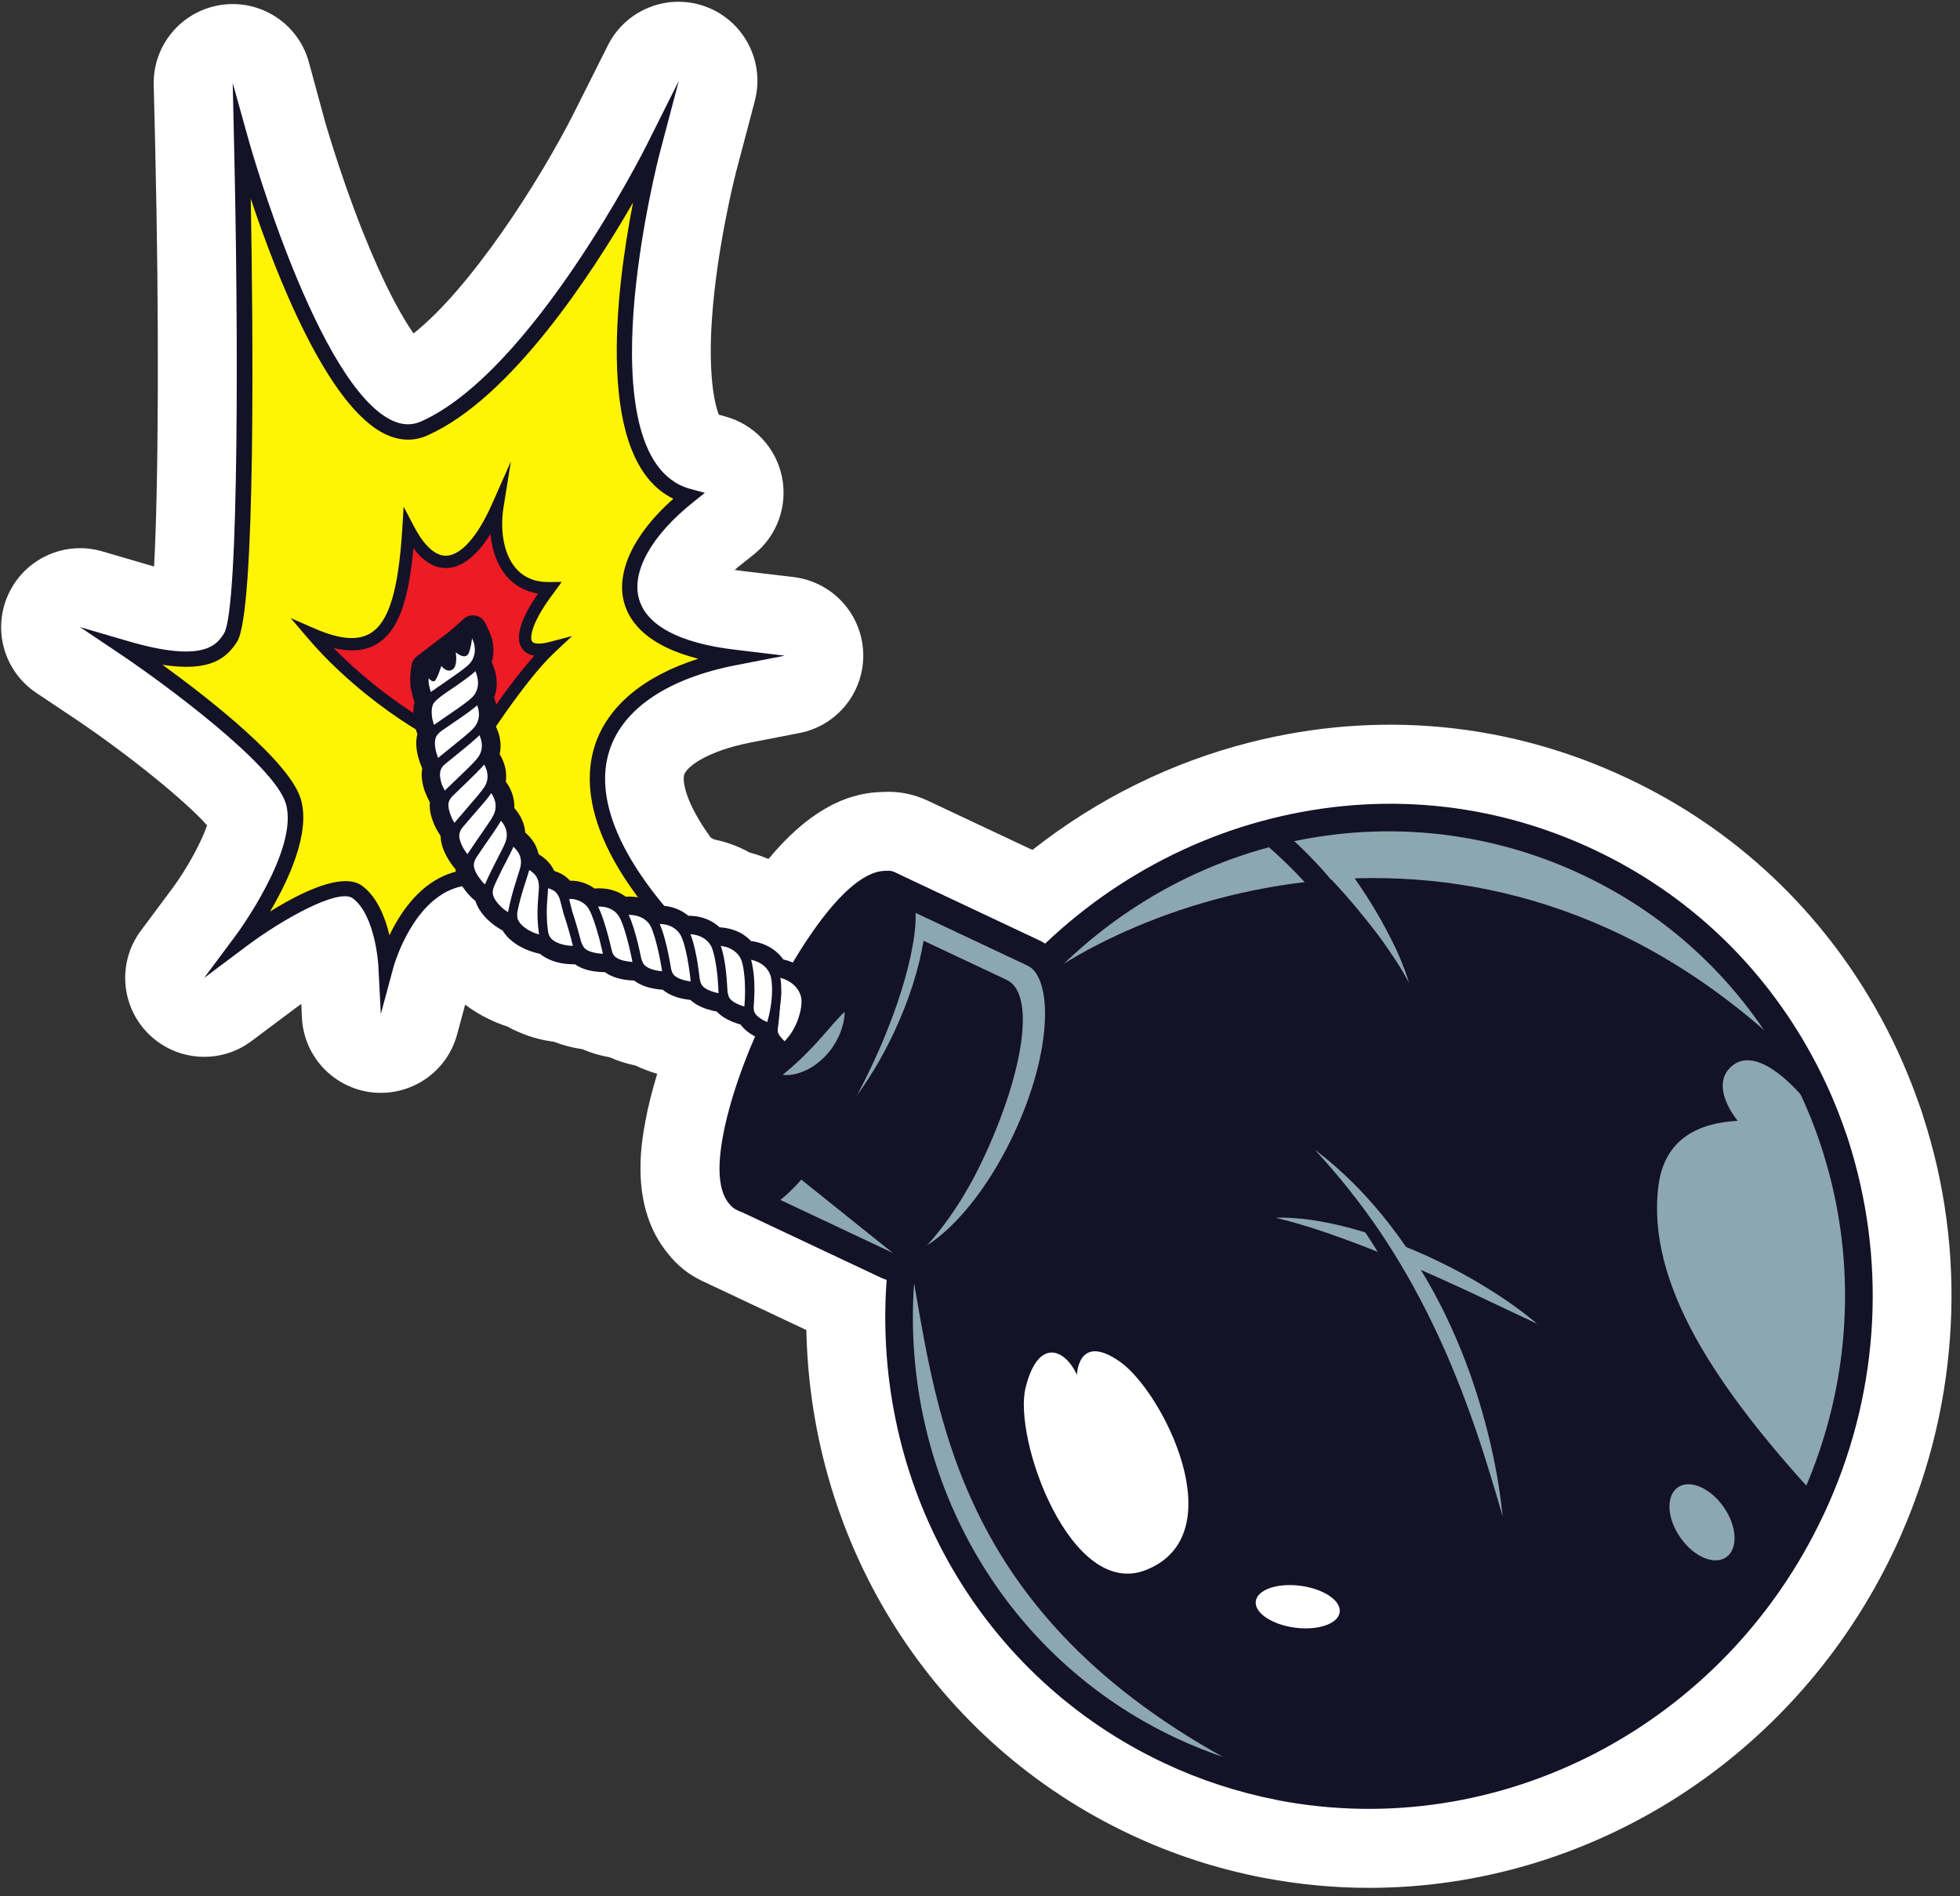 <?xml version="1.0" encoding="UTF-8"?> <svg xmlns="http://www.w3.org/2000/svg" width="216" height="209" viewBox="0 0 216 209" fill="none"><rect x="0" y="0" width="216" height="209" fill="#333333" stroke="none"/> <g clip-path="url(#clip0_333_12960)"> <path d="M67.185 116.544C68.073 116.944 69.024 117.244 70.037 117.457C70.788 117.82 71.588 118.12 72.426 118.37C71.863 120.221 71.413 122.01 71.113 123.661C70.675 126.025 69.374 133.092 73.639 138.22C74.628 139.483 75.891 140.497 77.342 141.185L88.862 146.613C89.362 170.591 102.996 192.055 124.547 202.211C129.163 204.388 134.028 205.976 139.006 206.952L139.194 206.989C139.219 206.989 139.257 207.002 139.282 207.002C143.159 207.74 147.037 208.103 150.877 208.103C175.142 208.103 197.919 193.843 208.789 170.779C209.051 170.228 209.302 169.678 209.539 169.115C212.754 161.773 214.58 154.03 214.98 146.088C215.381 138.208 214.342 130.415 211.903 122.935L211.703 122.31C211.641 122.122 211.578 121.935 211.503 121.747C210.402 118.583 209.051 115.481 207.463 112.529L207.288 112.203C207.275 112.191 207.275 112.166 207.263 112.153C200.921 100.521 191.278 91.403 179.345 85.787C166.261 79.62 151.877 78.257 137.756 81.834C129.075 84.035 120.882 88.088 113.778 93.692L102.22 88.251C100.682 87.525 99.006 87.2 97.33 87.3C92.914 87.362 88.799 89.751 84.684 94.692C84.021 94.404 83.321 94.167 82.608 93.979C81.407 93.304 80.106 92.829 78.73 92.541C78.605 92.478 78.48 92.416 78.343 92.353C75.428 88.338 75.203 86.012 75.403 85.386C75.691 84.511 77.93 82.784 82.745 81.846L88.086 80.808C92.302 79.995 95.291 76.23 95.128 71.94C94.966 67.65 91.714 64.123 87.448 63.61L82.045 62.972C81.657 62.922 81.294 62.872 80.969 62.822C81.207 62.609 81.469 62.384 81.77 62.159L83.071 61.121C85.635 59.082 86.835 55.767 86.172 52.553C85.51 49.338 83.096 46.774 79.931 45.911L79.218 45.711C78.73 44.497 78.03 41.233 78.468 35.004C79.031 27.061 81.082 19.094 81.094 19.044L83.183 11.126C84.321 6.811 82.007 2.333 77.842 0.757C73.665 -0.819 68.974 1.02 66.985 5.01L63.32 12.314C59.33 20.219 51.75 31.889 45.572 36.755C44.333 34.979 42.407 31.639 39.993 25.573C37.466 19.219 35.815 13.377 35.803 13.34L34.026 6.811C32.851 2.583 28.698 -0.106 24.358 0.544C20.018 1.195 16.828 4.972 16.941 9.362L17.103 16.154C17.553 35.054 17.466 53.716 16.978 62.447C16.84 62.409 16.69 62.371 16.54 62.321L11.287 60.783C7.172 59.57 2.781 61.546 0.955 65.436C-0.871 69.326 0.405 73.954 3.97 76.355L8.51 79.395C14.301 83.297 20.555 88.401 22.819 90.977C22.256 92.703 20.643 95.705 19.029 97.882L15.527 102.585C12.938 106.049 13.288 110.89 16.353 113.955C19.417 117.007 24.258 117.357 27.723 114.755L32.413 111.24C32.676 111.04 32.938 110.853 33.201 110.665L33.276 112.203C33.489 116.481 36.791 119.958 41.044 120.421C45.296 120.872 49.261 118.17 50.374 114.03L51.263 110.74C52.076 111.365 52.939 111.891 53.864 112.329C54.615 112.704 55.315 112.966 55.903 113.154C56.303 113.379 56.716 113.579 57.129 113.754C58.68 114.43 59.893 114.668 60.881 114.818C60.919 114.818 60.956 114.83 60.994 114.83C61.006 114.83 61.019 114.83 61.031 114.83C62.02 115.218 63.07 115.493 64.183 115.656C65.121 116.068 66.122 116.356 67.185 116.544Z" fill="white"></path> <path d="M74.515 102.622C59.055 85.949 66.135 75.342 80.969 72.478C65.747 70.677 67.186 61.621 75.854 54.704C62.795 51.139 71.901 16.63 71.901 16.63C71.901 16.63 59.393 41.62 46.747 47.237C36.641 51.715 26.66 15.916 26.66 15.916C26.66 15.916 27.86 66.399 25.409 70.276C24.195 72.215 22.069 73.891 13.851 71.477C13.851 71.477 30.675 82.809 32.326 88.338C33.977 93.854 26.697 103.61 26.697 103.61C26.697 103.61 36.566 96.206 39.418 98.357C42.27 100.508 42.557 106.387 42.557 106.387C42.557 106.387 46.31 92.403 57.129 98.007C67.961 103.623 74.515 102.622 74.515 102.622Z" fill="#FFF403"></path> <path d="M86.485 72.278L81.144 73.316C73.64 74.767 68.674 78.094 67.173 82.697C65.472 87.9 68.224 94.605 75.141 102.059L76.229 103.235L74.64 103.473C74.365 103.51 67.686 104.448 56.729 98.782C54.09 97.419 51.7 97.194 49.612 98.107C45.171 100.058 43.37 106.562 43.358 106.625L41.969 111.778L41.694 106.437C41.694 106.387 41.381 100.921 38.892 99.032C37.304 97.832 30.962 101.446 27.185 104.286L22.494 107.801L25.997 103.098C26.072 102.997 33.001 93.629 31.5 88.576C30.224 84.285 17.979 75.28 13.363 72.178L8.823 69.126L14.076 70.664C22.582 73.166 23.945 70.989 24.683 69.826C26.372 67.15 26.259 35.354 25.796 15.929L25.646 9.15L27.473 15.691C27.547 15.954 35.04 42.496 43.208 46.349C44.333 46.874 45.371 46.911 46.397 46.461C58.617 41.033 71.013 16.492 71.138 16.242L74.803 8.925L72.714 16.842C72.689 16.93 70.45 25.523 69.812 34.416C69.249 42.371 69.875 52.202 76.066 53.891L77.68 54.329L76.379 55.367C71.788 59.032 69.562 63.022 70.425 66.036C71.263 68.976 74.941 70.914 81.069 71.627L86.485 72.278ZM65.009 85.186C65.072 84.048 65.272 83.035 65.559 82.159C66.973 77.831 70.963 74.517 76.954 72.615C71.363 71.202 69.412 68.613 68.799 66.499C67.823 63.084 69.837 58.844 74.203 54.979C65.509 50.751 67.861 32.077 69.762 22.333C65.297 30.076 56.328 43.91 47.098 48C45.622 48.663 44.071 48.613 42.495 47.875C36.078 44.848 30.399 30.201 27.635 21.895C27.885 35.792 28.21 67.437 26.134 70.727C24.971 72.578 23.095 74.104 17.904 73.278C23.02 76.993 31.913 83.935 33.151 88.088C34.252 91.778 31.8 97.019 29.762 100.483C33.126 98.382 37.804 96.055 39.943 97.669C41.594 98.92 42.47 101.196 42.92 103.098C44.008 100.809 45.934 97.857 48.949 96.531C51.525 95.393 54.415 95.643 57.529 97.256C64.834 101.034 70.125 101.747 72.677 101.834C66.397 94.63 64.809 89.114 65.009 85.186Z" fill="#141227"></path> <path d="M34.465 69.926C40.306 76.805 49.262 82.246 52.226 82.522C52.226 82.522 57.167 74.692 60.619 71.452C56.779 72.453 57.104 69.363 60.544 64.86C55.516 64.923 54.19 59.932 54.828 55.917C52.251 61.746 48.398 64.785 45.034 58.331C44.396 68.425 42.395 73.378 34.465 69.926Z" fill="#ED1B24"></path> <path d="M63.045 70.114L61.094 71.94C57.742 75.08 52.851 82.797 52.801 82.872L52.576 83.222L52.163 83.185C48.974 82.897 39.918 77.381 33.939 70.364L32.038 68.138L34.715 69.301C37.441 70.489 39.443 70.652 40.831 69.801C42.857 68.563 43.908 65.111 44.333 58.281L44.483 55.855L45.609 58.006C46.397 59.52 47.66 61.308 49.186 61.258C50.8 61.208 52.626 59.157 54.19 55.63L56.303 50.864L55.478 56.005C55.153 58.069 55.34 60.895 56.854 62.647C57.742 63.672 58.98 64.185 60.519 64.16L61.907 64.147L61.094 65.261C58.53 68.625 58.367 70.302 58.642 70.714C58.83 71.002 59.518 71.027 60.469 70.789L63.045 70.114ZM57.191 70.114C57.267 68.738 58.217 66.987 59.293 65.436C57.917 65.211 56.741 64.573 55.853 63.547C54.84 62.384 54.227 60.733 54.052 58.869C52.563 61.258 50.913 62.559 49.261 62.622C47.923 62.659 46.685 61.934 45.559 60.433C45.009 66.487 43.808 69.588 41.569 70.964C40.293 71.74 38.705 71.903 36.766 71.427C42.207 77.018 49.211 81.183 51.913 81.771C52.814 80.371 56.041 75.442 58.893 72.278C58.28 72.19 57.829 71.915 57.529 71.465C57.254 71.09 57.166 70.627 57.191 70.114Z" fill="#141227"></path> <path d="M49.799 71.315C49.286 71.69 48.761 72.09 48.298 72.453C47.836 72.816 46.86 73.554 46.86 73.554C46.86 73.554 46.635 74.992 46.81 75.68C46.91 76.068 46.972 76.418 47.06 76.681C47.148 76.931 47.223 77.093 47.223 77.093C47.223 77.093 47.773 76.718 48.511 76.205C48.111 76.531 47.773 76.831 47.548 77.068C47.035 77.606 47.035 78.532 47.173 79.307C47.248 79.695 47.335 80.045 47.423 80.308C47.51 80.558 47.585 80.721 47.585 80.721C47.585 80.721 47.785 80.583 48.111 80.358C47.986 80.496 47.873 80.621 47.773 80.733C47.31 81.309 47.373 82.234 47.56 83.01C47.66 83.397 47.785 83.735 47.898 83.985C47.998 84.236 48.086 84.385 48.086 84.385C48.086 84.385 48.273 84.236 48.586 83.985C48.473 84.135 48.361 84.273 48.286 84.385C48.086 84.686 48.011 85.073 48.023 85.474C48.048 85.874 48.148 86.299 48.273 86.674C48.411 87.05 48.561 87.388 48.686 87.625C48.811 87.863 48.899 88.013 48.899 88.013C48.899 88.013 49.074 87.838 49.361 87.563C49.261 87.713 49.161 87.863 49.099 87.988C48.924 88.313 48.886 88.701 48.936 89.101C48.986 89.501 49.136 89.914 49.286 90.277C49.462 90.64 49.649 90.965 49.799 91.19C49.949 91.415 50.062 91.553 50.062 91.553C50.062 91.553 50.224 91.365 50.475 91.052C50.387 91.215 50.3 91.377 50.25 91.515C50.112 91.853 50.112 92.253 50.2 92.653C50.3 93.054 50.475 93.454 50.687 93.804C50.9 94.154 51.125 94.467 51.3 94.68C51.475 94.892 51.6 95.017 51.6 95.017C51.6 95.017 51.738 94.805 51.951 94.467C51.888 94.642 51.826 94.817 51.788 94.955C51.688 95.318 51.738 95.718 51.888 96.118C51.963 96.318 52.063 96.506 52.163 96.693C52.276 96.881 52.401 97.056 52.538 97.219C52.789 97.556 53.076 97.832 53.289 98.019C53.502 98.207 53.639 98.32 53.639 98.32C53.639 98.32 53.739 98.082 53.902 97.719C53.864 97.907 53.827 98.082 53.814 98.244C53.777 98.62 53.902 99.02 54.127 99.408C54.365 99.783 54.665 100.146 55.015 100.433C55.178 100.583 55.353 100.709 55.503 100.821C55.666 100.934 55.816 101.034 55.953 101.109C56.216 101.259 56.379 101.346 56.379 101.346C56.379 101.346 56.428 101.096 56.491 100.696C56.491 100.896 56.504 101.084 56.529 101.234C56.591 101.622 56.829 101.997 57.154 102.335C57.492 102.66 57.917 102.947 58.355 103.148C58.78 103.36 59.218 103.485 59.518 103.573C59.831 103.66 60.031 103.673 60.031 103.673C60.031 103.673 60.018 103.598 59.993 103.473C59.968 103.36 59.943 103.198 59.918 102.997C59.993 103.198 60.068 103.373 60.143 103.51C60.343 103.861 60.706 104.173 61.182 104.373C61.707 104.599 62.007 104.661 62.395 104.711C63.12 104.811 63.758 104.761 63.758 104.761C63.758 104.761 63.708 104.523 63.608 104.148C63.683 104.311 63.758 104.473 63.833 104.586C64.183 105.211 64.996 105.462 65.71 105.574C66.435 105.687 67.06 105.637 67.06 105.637C67.06 105.637 67.01 105.399 66.923 105.011C66.998 105.186 67.073 105.337 67.135 105.462C67.473 106.087 68.274 106.362 68.974 106.487C69.687 106.612 70.312 106.587 70.312 106.587C70.312 106.587 70.275 106.35 70.2 105.962C70.275 106.125 70.338 106.287 70.4 106.412C70.713 107.05 71.501 107.338 72.201 107.488C72.551 107.563 72.889 107.588 73.127 107.613C73.377 107.625 73.527 107.625 73.527 107.625C73.527 107.625 73.502 107.388 73.439 107C73.502 107.175 73.564 107.325 73.627 107.45C73.915 108.088 74.678 108.413 75.366 108.589C76.054 108.764 76.666 108.776 76.666 108.776C76.666 108.776 76.654 108.539 76.604 108.151C76.654 108.326 76.717 108.489 76.767 108.614C77.017 109.264 77.742 109.627 78.405 109.827C78.743 109.927 79.056 110.002 79.281 110.04C79.518 110.077 79.668 110.09 79.668 110.09C79.668 110.09 79.668 109.852 79.656 109.464C79.694 109.639 79.731 109.802 79.769 109.927C79.969 110.59 80.644 110.99 81.257 111.24C81.882 111.49 82.445 111.603 82.445 111.603C82.445 111.603 82.483 111.365 82.508 110.99C82.533 111.165 82.545 111.328 82.57 111.465C82.683 112.128 83.258 112.579 83.796 112.891C84.059 113.041 84.309 113.167 84.509 113.242C84.697 113.329 84.822 113.367 84.822 113.367C84.822 113.367 84.909 113.129 85.034 112.716C85.147 112.316 85.285 111.766 85.397 111.128C85.397 111.115 85.397 111.103 85.397 111.09C85.36 112.053 85.222 112.929 85.172 113.429C85.147 113.754 85.197 114.042 85.347 114.28C85.447 114.53 85.647 114.73 85.797 114.893C85.972 115.068 86.123 115.205 86.248 115.305C86.385 115.405 86.448 115.468 86.448 115.468C86.448 115.468 86.498 115.43 86.585 115.355C86.673 115.28 86.798 115.168 86.923 115.018C87.186 114.73 87.561 114.267 87.849 113.729C87.999 113.454 88.149 113.154 88.274 112.841C88.399 112.529 88.499 112.216 88.587 111.903C88.762 111.265 88.812 110.677 88.787 110.227C88.774 109.927 88.687 109.627 88.537 109.277C88.386 108.926 88.149 108.601 87.824 108.288C87.261 107.751 86.41 107.3 85.272 107.188C85.084 106.75 84.759 106.287 84.221 105.912C83.671 105.524 82.895 105.249 81.907 105.236C81.682 104.874 81.344 104.523 80.869 104.236C80.306 103.911 79.531 103.71 78.555 103.773C78.03 103.023 76.942 102.322 75.178 102.535C74.615 101.822 73.527 101.171 71.776 101.447C71.201 100.746 70.1 100.146 68.374 100.471C67.786 99.795 66.685 99.22 64.972 99.57C64.696 99.27 64.321 98.982 63.833 98.807C63.12 98.557 62.733 98.595 62.007 98.745C61.882 98.445 61.694 98.157 61.419 97.919C61.081 97.644 60.594 97.456 59.806 97.306C59.793 97.219 59.781 97.119 59.756 97.019C59.718 96.894 59.681 96.756 59.618 96.631C59.556 96.493 59.493 96.368 59.405 96.243C59.118 95.843 58.642 95.48 57.867 95.13C57.867 95.03 57.88 94.93 57.867 94.83C57.842 94.542 57.767 94.254 57.629 93.954C57.392 93.479 56.979 92.991 56.266 92.503C56.328 92.128 56.316 91.715 56.178 91.278C56.066 90.952 55.903 90.615 55.615 90.277C55.453 90.064 55.228 89.839 54.978 89.626C55.078 89.251 55.128 88.826 55.028 88.363C54.978 87.775 54.665 87.175 54.052 86.524C54.19 86.162 54.277 85.736 54.215 85.261C54.152 84.686 53.902 84.06 53.352 83.347C53.527 82.997 53.639 82.572 53.614 82.097C53.602 81.746 53.527 81.359 53.352 80.933C53.252 80.671 53.101 80.395 52.901 80.108C53.101 79.77 53.239 79.357 53.264 78.87C53.289 78.294 53.139 77.619 52.701 76.831C52.926 76.505 53.089 76.105 53.164 75.63C53.202 75.28 53.176 74.879 53.076 74.442C52.964 74.016 52.776 73.541 52.476 73.003C52.639 72.728 52.751 72.39 52.801 72.003C52.839 71.652 52.826 71.252 52.714 70.814C52.601 70.376 52.088 69.338 52.088 69.338C52.113 69.338 50.837 70.552 49.799 71.315Z" fill="white"></path> <path d="M90.35 110.702C90.325 111.203 90.238 111.728 90.1 112.266C89.988 112.691 89.875 113.041 89.737 113.379C89.587 113.742 89.425 114.092 89.237 114.43C88.962 114.943 88.599 115.455 88.112 115.993C87.974 116.156 87.811 116.306 87.649 116.456L87.511 116.581C87.248 116.806 86.923 116.944 86.573 116.956C86.185 116.969 85.785 116.819 85.497 116.581C85.485 116.569 85.46 116.544 85.41 116.519C85.397 116.506 85.385 116.494 85.372 116.481C85.197 116.344 85.034 116.193 84.847 116.018L84.797 115.968C84.759 115.931 84.722 115.893 84.684 115.856L84.622 115.781C84.459 115.593 84.209 115.318 84.034 114.943C83.971 114.83 83.909 114.705 83.859 114.58C83.621 114.48 83.346 114.342 83.071 114.18C82.445 113.829 81.957 113.404 81.62 112.941C81.37 112.866 81.044 112.766 80.707 112.629C79.981 112.328 79.406 111.953 78.993 111.503C78.668 111.453 78.305 111.365 77.968 111.253C77.18 111.003 76.554 110.665 76.091 110.227C75.804 110.19 75.416 110.14 75.003 110.039C74.19 109.839 73.527 109.514 73.039 109.101C72.639 109.076 72.264 109.026 71.914 108.951C71.076 108.776 70.4 108.488 69.887 108.088C69.587 108.076 69.174 108.051 68.737 107.976C67.886 107.826 67.198 107.55 66.66 107.163C66.347 107.163 65.935 107.138 65.484 107.075C64.621 106.95 63.921 106.687 63.371 106.3C63.058 106.3 62.633 106.287 62.17 106.225C61.669 106.149 61.232 106.062 60.544 105.774C60.169 105.612 59.818 105.399 59.518 105.149C59.393 105.124 59.243 105.086 59.068 105.036C58.668 104.924 58.167 104.774 57.654 104.511C57.092 104.248 56.541 103.873 56.078 103.435C56.066 103.423 56.053 103.41 56.041 103.398C55.778 103.135 55.566 102.86 55.391 102.572C55.315 102.535 55.228 102.485 55.128 102.422L55.103 102.41C54.965 102.322 54.778 102.209 54.577 102.072C54.352 101.909 54.165 101.759 53.99 101.597C53.552 101.234 53.151 100.771 52.814 100.233C52.801 100.221 52.789 100.196 52.776 100.183C52.614 99.895 52.489 99.608 52.389 99.32C52.339 99.27 52.276 99.22 52.213 99.17C51.963 98.945 51.6 98.595 51.275 98.157C51.113 97.957 50.963 97.732 50.825 97.519C50.812 97.506 50.812 97.494 50.8 97.469C50.65 97.206 50.525 96.931 50.412 96.668C50.3 96.381 50.225 96.081 50.187 95.793C50.15 95.755 50.125 95.718 50.087 95.68C49.824 95.368 49.562 94.992 49.337 94.605C49.036 94.104 48.811 93.566 48.674 93.041C48.599 92.741 48.561 92.441 48.561 92.165C48.524 92.115 48.498 92.065 48.461 92.003C48.236 91.64 48.023 91.277 47.861 90.915C47.861 90.902 47.848 90.89 47.848 90.877C47.611 90.314 47.448 89.789 47.385 89.301C47.385 89.289 47.385 89.276 47.385 89.264C47.348 88.976 47.348 88.701 47.373 88.451C47.348 88.401 47.323 88.363 47.298 88.313C47.098 87.925 46.935 87.537 46.797 87.175C46.597 86.574 46.497 86.037 46.472 85.549C46.472 85.536 46.472 85.524 46.472 85.511C46.46 85.224 46.485 84.961 46.535 84.711C46.51 84.661 46.497 84.611 46.472 84.561C46.36 84.311 46.21 83.885 46.072 83.397C45.834 82.459 45.809 81.621 45.997 80.921C45.984 80.883 45.972 80.858 45.959 80.821C45.822 80.421 45.722 79.995 45.647 79.595C45.509 78.769 45.522 78.031 45.684 77.394C45.659 77.331 45.634 77.268 45.609 77.206C45.609 77.193 45.597 77.181 45.597 77.168C45.522 76.943 45.472 76.718 45.409 76.468C45.384 76.343 45.346 76.218 45.322 76.08C45.084 75.167 45.272 73.754 45.346 73.341C45.409 72.953 45.622 72.59 45.934 72.353C45.947 72.34 46.898 71.627 47.335 71.277C47.798 70.914 48.298 70.539 48.786 70.176L48.886 70.101C48.886 70.101 48.886 70.101 48.899 70.101C49.849 69.401 51.05 68.263 51.063 68.25C51.425 67.9 51.938 67.762 52.439 67.862C52.901 67.963 53.302 68.275 53.502 68.713C53.652 69.026 54.09 69.926 54.227 70.464C54.227 70.477 54.227 70.489 54.24 70.502C54.377 71.102 54.415 71.677 54.352 72.228C54.315 72.49 54.265 72.74 54.19 72.978C54.365 73.366 54.49 73.729 54.59 74.091C54.74 74.729 54.778 75.305 54.715 75.843C54.665 76.218 54.577 76.555 54.44 76.893C54.727 77.594 54.853 78.294 54.815 78.969C54.803 79.332 54.74 79.695 54.627 80.033C54.678 80.145 54.74 80.258 54.778 80.37C55.015 80.921 55.14 81.496 55.165 82.072C55.178 82.434 55.14 82.784 55.065 83.135C55.453 83.785 55.691 84.448 55.753 85.099C55.791 85.449 55.791 85.811 55.741 86.162C56.191 86.775 56.466 87.387 56.591 88.038C56.666 88.376 56.691 88.713 56.679 89.064C56.754 89.151 56.816 89.226 56.879 89.314C57.242 89.751 57.504 90.239 57.692 90.79C57.792 91.115 57.855 91.44 57.88 91.765C58.392 92.216 58.793 92.716 59.055 93.266C59.068 93.279 59.068 93.304 59.08 93.329C59.205 93.604 59.293 93.879 59.355 94.154C59.931 94.504 60.356 94.892 60.694 95.343C60.831 95.53 60.956 95.755 61.069 95.993C61.069 95.993 61.069 95.993 61.069 96.005C61.632 96.181 62.07 96.406 62.445 96.718C62.583 96.831 62.708 96.956 62.82 97.081C63.308 97.069 63.796 97.131 64.396 97.344C64.809 97.494 65.184 97.694 65.51 97.944C66.823 97.832 68.024 98.144 68.949 98.845C70.287 98.757 71.476 99.108 72.401 99.833C74.065 99.77 75.178 100.383 75.854 100.946C77.555 100.946 78.655 101.622 79.306 102.222C80.181 102.272 80.994 102.497 81.695 102.885C82.095 103.123 82.458 103.41 82.77 103.735C83.671 103.848 84.497 104.161 85.172 104.624C85.622 104.936 86.01 105.324 86.323 105.762C87.586 106.049 88.437 106.65 88.962 107.15C89.437 107.613 89.788 108.113 90.013 108.639C90.238 109.139 90.363 109.627 90.388 110.115C90.363 110.315 90.363 110.502 90.35 110.702ZM86.873 112.328C86.886 112.303 86.898 112.266 86.911 112.241C86.998 112.028 87.073 111.791 87.161 111.49C87.323 110.878 87.323 110.44 87.311 110.29C87.311 110.177 87.261 110.039 87.198 109.877C87.123 109.702 86.998 109.527 86.811 109.352C86.548 109.101 86.035 108.764 85.185 108.676C84.634 108.626 84.146 108.263 83.934 107.751C83.859 107.588 83.709 107.338 83.421 107.138C83.158 106.963 82.695 106.737 81.945 106.737C81.42 106.737 80.944 106.462 80.669 106.012C80.544 105.824 80.382 105.662 80.156 105.537C79.794 105.324 79.281 105.236 78.705 105.274C78.18 105.311 77.667 105.061 77.367 104.636C77.167 104.348 76.629 103.886 75.403 104.023C74.878 104.086 74.353 103.861 74.027 103.448C73.815 103.173 73.277 102.735 72.064 102.922C71.538 103.01 71.001 102.797 70.65 102.385C70.275 101.922 69.575 101.772 68.699 101.934C68.174 102.034 67.623 101.847 67.273 101.434C66.885 100.996 66.197 100.846 65.322 101.034C64.784 101.146 64.234 100.959 63.871 100.558C63.733 100.396 63.546 100.283 63.346 100.208C63.008 100.096 62.92 100.096 62.357 100.208C61.657 100.358 60.944 99.983 60.644 99.32C60.569 99.145 60.506 99.082 60.469 99.045C60.431 99.007 60.219 98.895 59.568 98.77C58.918 98.657 58.417 98.132 58.317 97.481C58.305 97.419 58.305 97.381 58.292 97.344C58.292 97.319 58.267 97.281 58.255 97.244C58.242 97.231 58.242 97.206 58.23 97.194C58.217 97.169 58.205 97.144 58.18 97.119C58.08 96.969 57.842 96.756 57.254 96.493C56.691 96.243 56.341 95.668 56.354 95.055C56.354 94.992 56.354 94.942 56.354 94.905C56.354 94.817 56.316 94.717 56.266 94.592C56.116 94.317 55.841 94.042 55.428 93.754C54.928 93.416 54.678 92.828 54.778 92.241C54.803 92.065 54.803 91.89 54.74 91.728C54.678 91.553 54.59 91.39 54.465 91.24C54.452 91.215 54.427 91.202 54.415 91.177C54.327 91.065 54.19 90.927 54.002 90.752C53.552 90.364 53.377 89.751 53.539 89.189C53.589 89.001 53.602 88.838 53.564 88.676C53.564 88.663 53.564 88.651 53.552 88.638C53.489 88.338 53.264 87.975 52.901 87.575C52.501 87.15 52.389 86.537 52.601 85.987C52.676 85.811 52.689 85.636 52.676 85.461C52.676 85.449 52.676 85.436 52.676 85.424C52.639 85.111 52.451 84.723 52.126 84.285C51.776 83.823 51.713 83.21 51.963 82.684C52.051 82.509 52.088 82.334 52.076 82.147C52.063 81.934 52.026 81.734 51.938 81.534C51.938 81.521 51.926 81.509 51.926 81.496C51.863 81.346 51.763 81.158 51.626 80.946C51.313 80.458 51.288 79.845 51.575 79.345C51.676 79.182 51.726 78.995 51.738 78.794C51.751 78.457 51.626 78.044 51.363 77.569C51.088 77.068 51.113 76.443 51.438 75.968C51.55 75.805 51.613 75.617 51.638 75.417C51.663 75.255 51.638 75.042 51.575 74.779C51.501 74.492 51.35 74.141 51.138 73.741C50.875 73.278 50.875 72.716 51.138 72.24C51.163 72.203 51.175 72.165 51.2 72.115C51.025 72.253 50.85 72.39 50.675 72.515L50.575 72.59C50.1 72.941 49.624 73.303 49.199 73.629C48.949 73.829 48.574 74.116 48.261 74.354C48.248 74.454 48.248 74.567 48.236 74.667C48.774 74.579 49.337 74.792 49.687 75.267C50.175 75.93 50.062 76.856 49.424 77.368C48.961 77.744 48.724 77.969 48.624 78.082C48.586 78.156 48.536 78.419 48.599 78.919C48.824 79.007 49.036 79.157 49.212 79.357C49.712 79.958 49.699 80.833 49.161 81.396C49.024 81.534 48.961 81.621 48.924 81.659C48.899 81.734 48.861 82.009 48.961 82.497C49.199 82.572 49.424 82.697 49.599 82.885C50.15 83.435 50.2 84.323 49.699 84.923C49.574 85.073 49.512 85.161 49.487 85.198C49.487 85.198 49.474 85.261 49.474 85.399C49.487 85.536 49.512 85.749 49.599 86.049C49.837 86.099 50.075 86.212 50.262 86.374C50.863 86.875 50.988 87.75 50.55 88.388C50.475 88.488 50.412 88.588 50.362 88.676C50.362 88.701 50.35 88.763 50.362 88.888C50.387 89.026 50.437 89.226 50.55 89.526C50.788 89.551 51.025 89.639 51.238 89.776C51.888 90.214 52.101 91.077 51.726 91.765C51.651 91.915 51.588 92.028 51.563 92.103C51.563 92.103 51.563 92.178 51.588 92.303C51.638 92.491 51.738 92.728 51.851 92.941C52.088 92.941 52.326 92.991 52.551 93.104C53.252 93.454 53.564 94.279 53.277 95.005C53.202 95.192 53.176 95.293 53.151 95.355C53.151 95.355 53.164 95.43 53.202 95.543C53.252 95.668 53.302 95.78 53.377 95.905C53.439 96.005 53.514 96.106 53.589 96.218C53.815 96.181 54.052 96.206 54.277 96.281C55.028 96.518 55.465 97.281 55.303 98.044C55.265 98.207 55.253 98.32 55.24 98.382C55.24 98.407 55.265 98.482 55.34 98.607C55.516 98.87 55.703 99.095 55.891 99.245C56.091 99.17 56.291 99.145 56.516 99.157C57.292 99.22 57.905 99.845 57.93 100.633C57.93 100.771 57.942 100.896 57.955 100.984C57.967 101.009 58.017 101.096 58.142 101.221C58.38 101.434 58.643 101.622 58.905 101.734C58.918 101.734 58.93 101.747 58.943 101.747C59.093 101.634 59.268 101.547 59.468 101.497C60.219 101.309 60.994 101.709 61.269 102.435C61.344 102.635 61.382 102.697 61.382 102.697C61.394 102.71 61.394 102.722 61.407 102.735C61.419 102.76 61.507 102.847 61.694 102.922C61.995 103.048 62.157 103.098 62.357 103.135C62.532 102.922 62.758 102.76 63.033 102.66C63.771 102.397 64.584 102.735 64.922 103.448C64.984 103.573 65.034 103.673 65.084 103.773C65.122 103.798 65.272 103.911 65.697 103.998C65.872 103.785 66.11 103.623 66.385 103.523C67.123 103.273 67.936 103.635 68.261 104.348C68.311 104.473 68.374 104.586 68.411 104.686C68.449 104.711 68.599 104.824 69.012 104.911C69.199 104.711 69.437 104.548 69.712 104.461C70.463 104.236 71.263 104.611 71.563 105.336C71.613 105.462 71.663 105.574 71.713 105.662C71.751 105.687 71.901 105.799 72.289 105.899C72.476 105.699 72.727 105.549 73.014 105.474C73.777 105.274 74.553 105.687 74.828 106.425C74.878 106.55 74.915 106.662 74.966 106.762C75.003 106.787 75.128 106.9 75.503 107.013C75.704 106.812 75.966 106.675 76.254 106.612C77.017 106.45 77.78 106.9 78.017 107.65C78.055 107.776 78.093 107.901 78.13 108.001C78.155 108.026 78.28 108.138 78.63 108.263C78.843 108.076 79.118 107.951 79.418 107.913C80.194 107.813 80.919 108.313 81.107 109.076C81.132 109.201 81.169 109.327 81.195 109.427C81.219 109.452 81.32 109.564 81.607 109.702C81.858 109.527 82.145 109.427 82.47 109.427C83.158 109.414 83.759 109.877 83.946 110.527C84.184 109.889 84.822 109.477 85.522 109.539C86.323 109.614 86.923 110.315 86.898 111.115C86.936 111.565 86.911 111.966 86.873 112.328Z" fill="#141227"></path> <path d="M93.84 111.528C93.139 112.091 92.539 112.629 91.964 113.167C91.388 113.704 90.85 114.267 90.313 114.83C90.05 115.118 89.787 115.405 89.525 115.706C89.249 115.993 89.012 116.306 88.737 116.606C88.462 116.906 88.211 117.232 87.911 117.532C87.636 117.845 87.348 118.17 86.998 118.47C87.011 118.02 87.073 117.582 87.173 117.144C87.298 116.719 87.411 116.294 87.598 115.893C87.786 115.493 87.986 115.093 88.236 114.73C88.361 114.542 88.474 114.355 88.624 114.18L89.062 113.667C89.675 113.016 90.4 112.454 91.213 112.053C92.014 111.691 92.914 111.415 93.84 111.528Z" fill="#141227"></path> <path d="M175.03 95.055C185.299 99.895 193.23 107.713 198.32 117.056L198.495 117.369C199.984 120.146 201.222 123.048 202.198 126.05C206.188 138.308 205.825 152.154 200.196 165C199.984 165.475 199.771 165.938 199.559 166.413C188.764 189.328 164.386 201.361 141.209 196.958C137.043 196.17 132.928 194.844 128.926 192.968C109.176 183.662 98.056 163.286 99.169 142.26C99.532 135.318 101.233 128.314 104.397 121.597C106.249 117.669 108.5 114.055 111.077 110.79C126.211 91.603 152.566 84.473 175.03 95.055Z" fill="#141227"></path> <path d="M202.185 126.05C206.188 138.32 205.812 152.154 200.184 165C189.202 153.042 181.372 141.447 182.773 130.665C183.448 125.474 187.275 123.773 191.503 123.548C191.503 123.548 188.276 119.758 190.84 117.532C194.18 114.617 200.271 122.135 202.185 126.05Z" fill="#8CA7AF"></path> <path d="M140.558 134.23C143.197 134.155 145.849 134.618 148.4 135.268C150.964 135.931 153.453 136.819 155.892 137.845C158.319 138.883 160.683 140.071 162.947 141.41C165.211 142.76 167.4 144.236 169.414 145.938L162.322 142.585C159.97 141.485 157.606 140.421 155.23 139.396C152.841 138.383 150.439 137.42 148.012 136.532C145.573 135.643 143.109 134.843 140.558 134.23Z" fill="#8CA7AF"></path> <path d="M100.732 141.41C103.622 157.945 106.611 180.785 141.196 196.945C137.031 196.157 132.916 194.831 128.913 192.955C109.163 183.649 98.043 163.274 99.156 142.248L100.732 141.41Z" fill="#8CA7AF"></path> <path d="M175.03 95.055C185.299 99.895 193.229 107.713 198.32 117.056L198.495 117.369C164.423 83.36 123.71 99.145 111.064 110.802L111.076 110.79C126.211 91.603 152.566 84.473 175.03 95.055Z" fill="#8CA7AF"></path> <path d="M143.747 90.59C145.211 91.728 146.424 93.066 147.537 94.454C148.638 95.855 149.664 97.319 150.627 98.82C151.59 100.308 152.466 101.859 153.266 103.435C153.466 103.835 153.654 104.236 153.854 104.623C154.042 105.024 154.204 105.437 154.379 105.837C154.554 106.25 154.705 106.662 154.867 107.075C155.017 107.488 155.142 107.913 155.28 108.326L154.629 107.175C154.404 106.8 154.179 106.425 153.942 106.062C153.466 105.336 152.978 104.611 152.478 103.898C151.465 102.485 150.377 101.134 149.264 99.808C148.15 98.482 146.987 97.206 145.786 95.98C144.598 94.742 143.397 93.541 142.209 92.391L143.747 90.59Z" fill="#8CA7AF"></path> <path d="M206.313 145.637C205.975 152.442 204.399 159.209 201.585 165.613C201.372 166.1 201.147 166.576 200.922 167.064C190.027 190.191 165.349 203.099 140.908 198.459L140.695 198.409C136.418 197.571 132.228 196.207 128.262 194.331C108.475 185.013 96.442 164.524 97.643 142.16C98.031 134.818 99.844 127.676 103.009 120.934C104.872 116.969 107.186 113.229 109.876 109.839C117.481 100.208 128.15 93.266 139.932 90.277C152.078 87.2 164.448 88.376 175.68 93.666C185.925 98.495 194.205 106.325 199.658 116.318L199.833 116.644C201.259 119.295 202.473 122.085 203.436 124.937H203.448L203.661 125.587C205.762 132.104 206.65 138.895 206.313 145.637ZM141.696 195.494C164.698 199.772 187.901 187.564 198.17 165.763C198.383 165.3 198.595 164.85 198.795 164.387C203.999 152.517 204.749 139.308 200.934 127.113L200.747 126.513C199.808 123.611 198.595 120.771 197.144 118.082L196.969 117.769C191.841 108.351 184.023 100.971 174.38 96.431L175.03 95.055L174.38 96.431C152.903 86.312 127.362 92.603 112.265 111.728C109.726 114.943 107.537 118.482 105.76 122.235C102.759 128.614 101.045 135.368 100.682 142.323C100.682 142.373 100.682 142.435 100.67 142.485C99.619 163.549 110.939 182.799 129.563 191.567C133.366 193.355 137.381 194.669 141.483 195.444L141.696 195.494Z" fill="#141227"></path> <path d="M147.95 98.595L146.024 99.983C143.247 96.143 139.132 92.791 139.094 92.753L140.583 90.915C140.758 91.065 144.973 94.492 147.95 98.595Z" fill="#141227"></path> <path d="M118.681 151.554C117.43 148.777 114.441 147.301 113.027 152.955C111.614 158.596 117.993 176.345 126.286 173.067C136.105 169.19 128.15 153.467 123.472 150.14C118.794 146.813 118.681 151.554 118.681 151.554Z" fill="white"></path> <path d="M143.322 174.806C145.874 175.144 147.812 176.445 147.637 177.72C147.475 178.996 145.261 179.759 142.709 179.422C140.157 179.084 138.219 177.783 138.394 176.507C138.569 175.231 140.77 174.468 143.322 174.806Z" fill="white"></path> <path d="M163.71 166.826C162.635 163.111 161.534 159.446 160.246 155.844C158.957 152.242 157.519 148.714 155.843 145.3C154.179 141.872 152.29 138.57 150.164 135.406C148.025 132.254 145.636 129.264 143.022 126.425C146.111 128.739 148.851 131.553 151.24 134.63C153.629 137.707 155.668 141.059 157.369 144.549C159.07 148.051 160.446 151.704 161.496 155.444C162.56 159.171 163.323 162.973 163.71 166.826Z" fill="#141227"></path> <path d="M165.599 167.151C164.523 163.436 163.423 159.771 162.134 156.169C160.846 152.567 159.407 149.039 157.731 145.625C156.068 142.198 154.179 138.895 152.053 135.731C149.914 132.579 147.525 129.589 144.911 126.75C148 129.064 150.739 131.878 153.128 134.955C155.517 138.032 157.556 141.385 159.257 144.874C160.958 148.377 162.334 152.029 163.385 155.769C164.448 159.496 165.211 163.311 165.599 167.151Z" fill="#8CA7AF"></path> <path d="M185.174 169.478C186.65 171.604 188.914 172.579 190.24 171.654C191.566 170.728 191.441 168.264 189.965 166.138C188.489 164.011 186.225 163.036 184.899 163.961C183.573 164.887 183.698 167.364 185.174 169.478Z" fill="#8CA7AF"></path> <path d="M97.905 97.519L113.903 105.061C117.918 106.95 117.555 116.193 113.077 125.7C109.437 133.442 104.184 138.971 100.194 139.734C99.281 139.909 98.443 139.834 97.692 139.483L81.694 131.941L97.905 97.519Z" fill="#141227"></path> <path d="M86.86 128.877L100.206 139.571C100.206 139.571 100.206 139.621 100.206 139.721C99.293 139.896 98.455 139.821 97.705 139.471L81.707 131.929L82.933 129.339L86.86 128.877Z" fill="#8CA7AF"></path> <path d="M97.905 97.519L113.903 105.061C117.918 106.95 117.555 116.194 113.077 125.7C109.2 133.93 103.509 139.659 99.456 139.809C102.558 137.407 105.822 133.129 108.324 127.801C112.802 118.295 114.19 109.552 110.938 108.013L101.782 103.698C101.27 106.8 100.169 110.302 98.505 113.842C95.754 119.683 92.101 124.261 88.749 126.488C90.613 123.911 92.564 120.596 94.328 116.856C96.942 111.303 98.58 106.037 98.993 102.385C99.268 99.783 98.943 98.007 97.905 97.519Z" fill="#8CA7AF"></path> <path d="M118.193 112.804C117.993 116.856 116.667 121.647 114.466 126.337C110.688 134.368 105.072 140.346 100.494 141.21C99.256 141.447 98.093 141.322 97.067 140.834L81.069 133.292C80.707 133.117 80.419 132.804 80.281 132.429C80.144 132.054 80.169 131.628 80.331 131.266L96.542 96.856C96.904 96.093 97.805 95.768 98.568 96.131L114.566 103.673C117.092 104.861 118.393 108.026 118.206 112.579C118.206 112.654 118.193 112.729 118.193 112.804ZM83.733 131.203L98.355 138.095C98.793 138.295 99.318 138.345 99.906 138.233C102.958 137.657 107.986 132.942 111.701 125.049C113.778 120.634 115.004 116.168 115.154 112.466C115.279 109.314 114.566 107.063 113.252 106.45L98.63 99.558L83.733 131.203Z" fill="#141227"></path> <path d="M94.634 116.998C99.109 107.499 100.709 98.844 98.209 97.666C95.709 96.489 90.056 103.235 85.582 112.735C81.108 122.234 79.507 130.89 82.007 132.067C84.507 133.244 90.16 126.498 94.634 116.998Z" fill="#141227"></path> <path d="M100.894 101.609C100.857 102.472 100.732 103.435 100.532 104.486C99.831 108.263 98.23 112.941 96.004 117.644C92.752 124.549 86.01 135.644 81.344 133.442C79.393 132.529 78.83 129.765 79.668 125.237C80.369 121.459 81.97 116.781 84.196 112.078C87.448 105.174 94.19 94.079 98.856 96.281C100.357 96.981 101.032 98.77 100.894 101.609ZM82.658 130.678C83.033 130.665 84.434 130.015 86.748 127.138C88.949 124.411 91.251 120.584 93.24 116.356C95.228 112.128 96.717 107.913 97.417 104.474C98.155 100.846 97.767 99.358 97.542 99.058C97.167 99.07 95.766 99.721 93.452 102.597C91.251 105.324 88.949 109.152 86.96 113.379C84.972 117.607 83.483 121.822 82.783 125.262C82.032 128.889 82.433 130.378 82.658 130.678Z" fill="#141227"></path> <path d="M86.248 118.482C86.948 117.92 87.549 117.382 88.124 116.844C88.7 116.306 89.237 115.743 89.775 115.18C90.038 114.893 90.301 114.605 90.563 114.305C90.838 114.017 91.076 113.704 91.351 113.404C91.626 113.104 91.877 112.779 92.177 112.479C92.452 112.166 92.74 111.841 93.09 111.541C93.077 111.991 93.015 112.429 92.915 112.866C92.79 113.292 92.677 113.717 92.49 114.117C92.302 114.517 92.102 114.918 91.852 115.28C91.727 115.468 91.614 115.656 91.464 115.831L91.026 116.344C90.413 116.994 89.688 117.557 88.875 117.957C88.062 118.332 87.161 118.595 86.248 118.482Z" fill="#8CA7AF"></path> <path d="M86.498 115.443C86.498 115.443 86.435 115.38 86.297 115.28C86.172 115.18 86.022 115.043 85.847 114.868C85.697 114.692 85.497 114.492 85.397 114.255C85.247 114.017 85.197 113.729 85.222 113.404C85.297 112.766 85.497 111.49 85.459 110.202C85.434 108.914 85.209 107.638 84.834 107.125C86.235 107.138 87.248 107.638 87.898 108.263C88.224 108.576 88.461 108.914 88.611 109.251C88.761 109.589 88.837 109.902 88.862 110.202C88.887 110.652 88.824 111.24 88.661 111.878C88.574 112.191 88.486 112.504 88.349 112.816C88.224 113.129 88.074 113.429 87.924 113.704C87.636 114.255 87.26 114.705 86.998 114.993C86.873 115.143 86.748 115.255 86.66 115.33C86.548 115.405 86.498 115.443 86.498 115.443Z" fill="white"></path> <path d="M89.337 110.652C89.312 111.078 89.237 111.553 89.112 112.016C89.012 112.404 88.899 112.716 88.787 113.016C88.649 113.342 88.499 113.654 88.337 113.955C88.099 114.405 87.774 114.855 87.348 115.343C87.236 115.468 87.098 115.606 86.961 115.731L86.823 115.856C86.735 115.931 86.61 115.981 86.498 115.981C86.373 115.981 86.235 115.918 86.135 115.843C86.11 115.818 86.06 115.781 85.985 115.731C85.835 115.618 85.685 115.481 85.522 115.33L85.472 115.28C85.46 115.268 85.447 115.255 85.435 115.243L85.36 115.155C85.21 114.993 85.034 114.793 84.922 114.53C84.734 114.205 84.659 113.829 84.697 113.404C84.709 113.279 84.734 113.142 84.747 112.979C84.834 112.303 84.959 111.265 84.934 110.252C84.909 108.789 84.647 107.788 84.409 107.45C84.296 107.3 84.284 107.088 84.371 106.913C84.459 106.737 84.634 106.637 84.822 106.637C86.173 106.65 87.386 107.1 88.236 107.913C88.612 108.276 88.887 108.664 89.062 109.076C89.237 109.464 89.337 109.839 89.35 110.202C89.35 110.327 89.35 110.49 89.337 110.652ZM86.473 114.78C86.51 114.743 86.548 114.705 86.585 114.655C86.961 114.23 87.248 113.842 87.448 113.454C87.599 113.179 87.736 112.904 87.849 112.616C87.949 112.366 88.049 112.078 88.136 111.741C88.286 111.203 88.349 110.665 88.324 110.215C88.311 109.977 88.249 109.727 88.124 109.452C87.999 109.164 87.799 108.889 87.523 108.614C87.036 108.151 86.373 107.838 85.622 107.701C85.847 108.451 85.935 109.389 85.947 110.19C85.985 111.278 85.847 112.354 85.76 113.066C85.735 113.217 85.722 113.342 85.71 113.454C85.697 113.654 85.722 113.842 85.81 113.98C85.822 114.005 85.835 114.03 85.847 114.042C85.897 114.167 86.01 114.292 86.123 114.417L86.223 114.53C86.323 114.63 86.398 114.718 86.473 114.78Z" fill="#141227"></path> <path d="M84.86 113.354C84.86 113.354 84.735 113.304 84.547 113.229C84.347 113.154 84.097 113.029 83.834 112.879C83.296 112.578 82.721 112.128 82.608 111.453C82.508 110.777 82.433 109.476 82.208 108.213C82.096 107.575 81.958 106.95 81.795 106.437C81.633 105.912 81.433 105.486 81.232 105.261C82.583 105.111 83.596 105.424 84.284 105.899C84.972 106.375 85.335 107.025 85.46 107.538C85.56 107.951 85.61 108.551 85.61 109.176C85.598 109.827 85.535 110.502 85.435 111.128C85.323 111.753 85.185 112.316 85.072 112.716C84.947 113.104 84.86 113.354 84.86 113.354Z" fill="white"></path> <path d="M86.098 109.639C86.073 110.165 86.01 110.69 85.935 111.203C85.81 111.916 85.673 112.491 85.56 112.854C85.435 113.279 85.335 113.529 85.335 113.542C85.235 113.804 84.947 113.942 84.685 113.842C84.685 113.842 84.547 113.792 84.347 113.704C84.134 113.617 83.872 113.492 83.584 113.329C82.721 112.841 82.233 112.253 82.108 111.553C82.07 111.278 82.033 110.928 81.995 110.527C81.933 109.889 81.845 109.089 81.708 108.313C81.595 107.663 81.457 107.063 81.307 106.6C81.095 105.937 80.92 105.687 80.845 105.612C80.719 105.474 80.682 105.274 80.745 105.086C80.807 104.911 80.97 104.786 81.157 104.761C82.833 104.573 83.934 105.049 84.559 105.487C85.247 105.962 85.748 106.662 85.935 107.425C86.073 107.988 86.098 108.701 86.098 109.189C86.111 109.314 86.111 109.477 86.098 109.639ZM84.547 112.666C84.559 112.629 84.572 112.591 84.585 112.554C84.66 112.291 84.81 111.728 84.922 111.028C85.022 110.427 85.085 109.752 85.085 109.151C85.085 108.538 85.035 108.001 84.947 107.65C84.885 107.4 84.66 106.775 83.972 106.3C83.584 106.037 82.971 105.749 82.058 105.712C82.133 105.874 82.195 106.062 82.258 106.262C82.421 106.775 82.571 107.413 82.683 108.113C82.821 108.914 82.908 109.739 82.971 110.402C83.008 110.79 83.046 111.128 83.084 111.365C83.146 111.741 83.471 112.091 84.059 112.428C84.247 112.516 84.409 112.604 84.547 112.666Z" fill="#141227"></path> <path d="M82.47 111.591C82.47 111.591 81.907 111.478 81.282 111.228C80.669 110.978 79.981 110.577 79.794 109.914C79.594 109.252 79.381 107.951 79.056 106.7C78.743 105.449 78.318 104.261 77.88 103.823C79.206 103.573 80.206 103.811 80.907 104.198C81.607 104.611 82.007 105.186 82.195 105.699C82.333 106.087 82.445 106.662 82.52 107.3C82.595 107.926 82.62 108.614 82.62 109.264C82.62 110.54 82.47 111.591 82.47 111.591Z" fill="white"></path> <path d="M83.108 110.227C83.071 111.04 82.983 111.628 82.983 111.653C82.958 111.791 82.883 111.916 82.771 112.003C82.658 112.078 82.508 112.116 82.383 112.091C82.358 112.091 81.757 111.966 81.107 111.703C80.106 111.29 79.519 110.753 79.319 110.065C79.218 109.714 79.118 109.239 78.993 108.676C78.868 108.101 78.743 107.463 78.581 106.837C78.068 104.836 77.655 104.311 77.542 104.198C77.405 104.061 77.355 103.873 77.417 103.685C77.467 103.51 77.63 103.373 77.805 103.335C79.418 103.035 80.532 103.41 81.182 103.773C82.158 104.336 82.546 105.124 82.696 105.549C82.883 106.087 82.983 106.775 83.046 107.263C83.121 107.901 83.146 108.601 83.146 109.277C83.133 109.614 83.121 109.939 83.108 110.227ZM82.033 110.953C82.07 110.54 82.108 109.927 82.108 109.264C82.108 108.626 82.083 107.951 82.008 107.363C81.945 106.75 81.833 106.225 81.72 105.887C81.62 105.599 81.345 105.061 80.657 104.661C80.269 104.436 79.644 104.211 78.756 104.248C79.031 104.811 79.293 105.587 79.556 106.587C79.719 107.238 79.869 107.888 79.981 108.476C80.094 109.014 80.194 109.477 80.282 109.777C80.394 110.152 80.782 110.477 81.482 110.765C81.67 110.84 81.87 110.903 82.033 110.953Z" fill="#141227"></path> <path d="M79.681 110.077C79.681 110.077 79.531 110.064 79.293 110.027C79.056 109.989 78.743 109.914 78.418 109.814C77.755 109.602 77.029 109.251 76.779 108.601C76.529 107.951 76.216 106.662 75.829 105.436C75.441 104.211 74.978 103.047 74.528 102.635C77.142 102.022 78.48 103.26 78.893 104.236C79.218 104.999 79.469 106.475 79.581 107.738C79.644 108.376 79.669 108.964 79.681 109.389C79.681 109.802 79.681 110.077 79.681 110.077Z" fill="white"></path> <path d="M80.194 110.102C80.182 110.24 80.119 110.365 80.019 110.452C79.907 110.552 79.769 110.59 79.632 110.577C79.632 110.577 79.469 110.565 79.219 110.515C78.918 110.465 78.593 110.39 78.268 110.29C77.205 109.964 76.567 109.464 76.304 108.776C76.154 108.401 76.004 107.838 75.817 107.188C75.679 106.687 75.516 106.124 75.341 105.587C74.728 103.648 74.328 103.135 74.178 103.01C74.04 102.885 73.978 102.685 74.028 102.51C74.078 102.322 74.216 102.184 74.403 102.147C77.192 101.496 78.806 102.76 79.344 104.048C79.719 104.911 79.969 106.5 80.069 107.7C80.132 108.376 80.157 108.989 80.169 109.376C80.182 109.814 80.182 110.089 80.182 110.089C80.194 110.089 80.194 110.089 80.194 110.102ZM75.404 102.997C75.654 103.448 75.954 104.148 76.304 105.274C76.479 105.837 76.642 106.4 76.792 106.912C76.967 107.538 77.117 108.076 77.255 108.413C77.405 108.789 77.843 109.101 78.581 109.326C78.818 109.401 79.019 109.451 79.181 109.477C79.181 109.451 79.181 109.426 79.181 109.401C79.169 109.026 79.144 108.426 79.081 107.775C78.956 106.362 78.693 105.049 78.431 104.423C78.081 103.623 77.105 102.835 75.404 102.997Z" fill="#141227"></path> <path d="M76.679 108.764C76.679 108.764 76.066 108.739 75.378 108.576C74.691 108.401 73.927 108.088 73.64 107.438C73.352 106.8 72.977 105.524 72.539 104.311C72.101 103.097 71.601 101.959 71.138 101.559C73.715 100.859 75.078 102.022 75.528 102.96C75.891 103.71 76.216 105.161 76.404 106.425C76.592 107.688 76.679 108.764 76.679 108.764Z" fill="white"></path> <path d="M77.179 108.789C77.179 108.914 77.129 109.026 77.042 109.114C76.942 109.214 76.804 109.277 76.654 109.264C76.629 109.264 75.979 109.239 75.241 109.051C74.165 108.776 73.464 108.301 73.164 107.638C72.989 107.238 72.789 106.637 72.551 105.937C72.401 105.474 72.226 104.974 72.051 104.474C71.376 102.622 70.975 102.084 70.8 101.934C70.663 101.809 70.588 101.622 70.638 101.434C70.675 101.246 70.813 101.109 71 101.059C73.727 100.308 75.391 101.497 75.979 102.735C76.479 103.761 76.817 105.749 76.904 106.337C77.104 107.613 77.179 108.664 77.192 108.714C77.179 108.739 77.179 108.764 77.179 108.789ZM72.026 101.897C72.326 102.41 72.651 103.148 73.014 104.136C73.202 104.636 73.364 105.149 73.527 105.624C73.752 106.287 73.94 106.863 74.102 107.225C74.265 107.601 74.74 107.888 75.503 108.076C75.728 108.126 75.941 108.163 76.116 108.201C76.079 107.776 76.004 107.163 75.903 106.512C75.678 105.061 75.366 103.798 75.066 103.198C74.928 102.897 74.177 101.597 72.026 101.897Z" fill="#141227"></path> <path d="M73.54 107.6C73.54 107.6 73.377 107.6 73.14 107.588C72.902 107.575 72.564 107.538 72.214 107.463C71.514 107.313 70.738 107.025 70.413 106.387C70.1 105.749 69.675 104.498 69.2 103.298C68.724 102.097 68.199 100.971 67.724 100.583C70.275 99.808 71.639 100.921 72.126 101.847C72.514 102.572 72.889 104.011 73.14 105.261C73.402 106.537 73.54 107.6 73.54 107.6Z" fill="white"></path> <path d="M74.053 107.625C74.053 107.738 74.003 107.851 73.928 107.938C73.828 108.051 73.69 108.113 73.552 108.113C73.552 108.113 73.377 108.113 73.115 108.101C72.764 108.076 72.427 108.026 72.127 107.963C71.026 107.738 70.3 107.288 69.975 106.625C69.763 106.212 69.537 105.587 69.262 104.861C69.1 104.423 68.924 103.961 68.749 103.51C68.061 101.772 67.649 101.184 67.424 101.009C67.273 100.896 67.211 100.709 67.248 100.521C67.286 100.333 67.424 100.183 67.599 100.133C70.288 99.32 71.977 100.433 72.602 101.647C73.102 102.61 73.515 104.448 73.665 105.199C73.928 106.45 74.053 107.513 74.065 107.55C74.053 107.563 74.053 107.6 74.053 107.625ZM68.624 100.909C68.937 101.409 69.275 102.134 69.675 103.123C69.863 103.585 70.038 104.061 70.2 104.498C70.451 105.174 70.688 105.799 70.876 106.175C71.063 106.537 71.564 106.812 72.327 106.975C72.527 107.013 72.74 107.05 72.965 107.063C72.902 106.637 72.802 106.037 72.664 105.387C72.364 103.911 72.001 102.685 71.701 102.097C71.276 101.309 70.263 100.646 68.624 100.909Z" fill="#141227"></path> <path d="M70.325 106.562C70.325 106.562 69.7 106.587 68.987 106.462C68.274 106.337 67.474 106.062 67.148 105.437C66.485 104.186 65.297 100.446 64.334 99.695C66.848 98.87 68.237 99.933 68.737 100.859C69.137 101.572 69.562 102.998 69.85 104.248C70.15 105.499 70.325 106.562 70.325 106.562Z" fill="white"></path> <path d="M70.838 106.6C70.838 106.712 70.788 106.812 70.726 106.9C70.638 107.013 70.501 107.088 70.35 107.088C70.325 107.088 69.662 107.113 68.9 106.988C67.786 106.8 67.048 106.362 66.698 105.712C66.473 105.274 66.198 104.611 65.885 103.836C65.36 102.535 64.559 100.558 64.021 100.133C63.871 100.021 63.796 99.833 63.834 99.645C63.871 99.458 63.996 99.308 64.171 99.245C66.823 98.382 68.499 99.395 69.175 100.646C69.688 101.572 70.163 103.41 70.338 104.161C70.638 105.399 70.813 106.462 70.826 106.5C70.838 106.525 70.838 106.562 70.838 106.6ZM65.235 100.008C65.722 100.771 66.223 101.959 66.823 103.435C67.111 104.148 67.386 104.836 67.586 105.211C67.836 105.662 68.524 105.874 69.062 105.962C69.287 105.999 69.512 106.024 69.7 106.037C69.612 105.612 69.5 105.011 69.337 104.373C68.987 102.897 68.587 101.684 68.274 101.121C67.861 100.346 66.861 99.708 65.235 100.008Z" fill="#141227"></path> <path d="M67.06 105.624C67.06 105.624 66.422 105.662 65.71 105.562C64.984 105.449 64.184 105.199 63.833 104.574C63.483 103.948 62.995 102.71 62.483 101.534C62.345 101.234 62.245 100.934 62.145 100.659C62.095 100.521 62.057 100.383 62.007 100.258C61.97 100.121 61.932 99.996 61.895 99.871C61.819 99.633 61.757 99.42 61.694 99.245C61.632 99.058 61.582 98.907 61.507 98.807C62.62 98.57 63.008 98.445 63.883 98.757C64.609 99.02 65.072 99.508 65.334 99.958C65.747 100.671 66.185 102.084 66.523 103.323C66.848 104.574 67.06 105.624 67.06 105.624Z" fill="white"></path> <path d="M67.573 105.649C67.573 105.749 67.536 105.849 67.473 105.937C67.386 106.049 67.248 106.125 67.098 106.137C67.073 106.137 66.398 106.187 65.635 106.075C64.521 105.912 63.758 105.487 63.383 104.836C63.12 104.386 62.82 103.673 62.483 102.847C62.333 102.485 62.17 102.122 62.02 101.759C61.882 101.447 61.757 101.121 61.669 100.859L61.407 100.046C61.332 99.808 61.269 99.608 61.219 99.433C61.157 99.22 61.107 99.145 61.094 99.108C61.007 98.97 60.982 98.795 61.057 98.632C61.119 98.482 61.257 98.37 61.419 98.332L61.632 98.282C62.62 98.069 63.12 97.957 64.071 98.294C65.072 98.657 65.585 99.345 65.797 99.72C66.297 100.583 66.785 102.272 67.035 103.21C67.361 104.448 67.573 105.487 67.586 105.537C67.573 105.574 67.573 105.612 67.573 105.649ZM62.207 99.195C62.257 99.358 62.32 99.533 62.383 99.745L62.633 100.508C62.72 100.746 62.833 101.046 62.958 101.334C63.12 101.709 63.283 102.084 63.433 102.447C63.758 103.21 64.059 103.936 64.284 104.336C64.546 104.799 65.247 104.986 65.797 105.074C66.035 105.111 66.26 105.124 66.448 105.136C66.347 104.711 66.21 104.123 66.047 103.473C65.647 101.972 65.234 100.796 64.909 100.233C64.759 99.971 64.409 99.508 63.721 99.258C63.133 99.045 62.845 99.058 62.207 99.195Z" fill="#141227"></path> <path d="M63.746 104.761C63.746 104.761 63.108 104.811 62.383 104.711C61.995 104.648 61.695 104.598 61.17 104.373C60.707 104.173 60.332 103.873 60.131 103.51C59.931 103.16 59.756 102.61 59.606 102.022C59.531 101.722 59.481 101.396 59.444 101.084C59.393 100.771 59.368 100.446 59.356 100.121C59.268 98.845 59.419 97.669 59.256 97.181C60.419 97.319 61.057 97.531 61.47 97.882C61.883 98.232 62.095 98.695 62.22 99.145C62.308 99.508 62.42 99.996 62.583 100.608C62.783 101.209 62.996 101.859 63.158 102.485C63.521 103.698 63.746 104.761 63.746 104.761Z" fill="white"></path> <path d="M64.259 104.786C64.259 104.886 64.222 104.986 64.159 105.061C64.072 105.174 63.934 105.249 63.797 105.261C63.771 105.261 63.096 105.324 62.321 105.211C61.883 105.149 61.532 105.086 60.97 104.836C60.407 104.598 59.944 104.223 59.694 103.76C59.494 103.423 59.306 102.91 59.118 102.147C59.043 101.809 58.981 101.459 58.943 101.146C58.893 100.808 58.868 100.458 58.843 100.133C58.806 99.57 58.818 99.02 58.818 98.544C58.831 98.044 58.831 97.531 58.768 97.344C58.718 97.181 58.743 96.993 58.856 96.856C58.968 96.718 59.144 96.656 59.306 96.668C60.557 96.818 61.27 97.056 61.783 97.481C62.22 97.844 62.521 98.344 62.696 98.995L62.783 99.358C62.858 99.67 62.946 100.033 63.059 100.458C63.259 101.059 63.471 101.734 63.634 102.322C63.984 103.548 64.222 104.586 64.222 104.636C64.259 104.686 64.259 104.736 64.259 104.786ZM59.844 97.781C59.856 98.007 59.844 98.269 59.844 98.557C59.831 99.02 59.831 99.545 59.869 100.083C59.881 100.396 59.907 100.708 59.956 101.009C59.994 101.296 60.044 101.621 60.119 101.909C60.282 102.547 60.444 102.997 60.594 103.248C60.745 103.51 61.032 103.748 61.382 103.898C61.845 104.098 62.108 104.148 62.483 104.211C62.721 104.248 62.946 104.261 63.133 104.261C63.033 103.835 62.883 103.248 62.696 102.61C62.533 102.034 62.333 101.371 62.12 100.758C61.995 100.283 61.895 99.908 61.82 99.595L61.733 99.257C61.608 98.807 61.42 98.495 61.145 98.257C60.882 98.057 60.469 97.894 59.844 97.781Z" fill="#141227"></path> <path d="M60.019 103.673C60.019 103.673 59.806 103.66 59.506 103.573C59.193 103.485 58.755 103.36 58.343 103.148C57.905 102.947 57.492 102.66 57.142 102.334C56.817 101.997 56.579 101.622 56.517 101.234C56.467 100.834 56.454 100.296 56.504 99.695C56.567 99.082 56.654 98.445 56.792 97.807C56.854 97.494 56.929 97.181 56.992 96.894C57.054 96.593 57.129 96.318 57.179 96.068C57.279 95.568 57.367 95.142 57.33 94.867C58.468 95.293 59.093 95.73 59.443 96.218C59.531 96.343 59.606 96.468 59.656 96.606C59.719 96.731 59.769 96.856 59.794 96.994C59.856 97.256 59.881 97.519 59.881 97.757C59.881 98.132 59.806 98.67 59.769 99.282C59.719 99.908 59.706 100.583 59.731 101.234C59.744 101.897 59.831 102.485 59.881 102.947C59.906 103.173 59.944 103.36 59.969 103.485C60.006 103.598 60.019 103.673 60.019 103.673Z" fill="white"></path> <path d="M60.531 103.698C60.531 103.81 60.481 103.923 60.406 104.011C60.294 104.136 60.144 104.186 59.981 104.173C59.956 104.173 59.706 104.148 59.368 104.048C58.968 103.948 58.542 103.81 58.105 103.585C57.654 103.385 57.192 103.06 56.791 102.685C56.354 102.247 56.091 101.759 56.016 101.296C55.953 100.809 55.953 100.221 56.003 99.633C56.066 98.932 56.166 98.269 56.304 97.682L56.691 95.93C56.766 95.593 56.854 95.117 56.829 94.93C56.804 94.755 56.866 94.567 57.017 94.454C57.154 94.342 57.342 94.304 57.517 94.367C58.68 94.805 59.431 95.293 59.868 95.905C59.968 96.055 60.069 96.218 60.144 96.393C60.206 96.531 60.269 96.693 60.306 96.844C60.381 97.119 60.406 97.419 60.406 97.732C60.406 97.969 60.381 98.257 60.356 98.582C60.344 98.807 60.319 99.045 60.306 99.295C60.256 99.908 60.244 100.558 60.269 101.196C60.281 101.847 60.369 102.435 60.419 102.86C60.444 103.073 60.481 103.248 60.506 103.36L60.544 103.56C60.531 103.61 60.531 103.66 60.531 103.698ZM56.992 100.046C56.967 100.458 56.979 100.859 57.017 101.171C57.054 101.409 57.229 101.697 57.504 101.972C57.804 102.259 58.18 102.51 58.555 102.685C58.843 102.835 59.13 102.935 59.406 103.01C59.343 102.585 59.268 101.934 59.243 101.234C59.218 100.558 59.243 99.871 59.293 99.233C59.306 98.982 59.331 98.732 59.343 98.507C59.368 98.207 59.393 97.944 59.393 97.744C59.393 97.519 59.368 97.306 59.318 97.119C59.293 97.031 59.255 96.931 59.205 96.831C59.155 96.706 59.105 96.618 59.043 96.531C58.793 96.193 58.392 95.893 57.792 95.618C57.767 95.78 57.73 95.968 57.679 96.181L57.292 97.907C57.167 98.47 57.079 99.082 57.017 99.745C57.004 99.845 56.992 99.945 56.992 100.046Z" fill="#141227"></path> <path d="M56.354 101.346C56.354 101.346 56.179 101.259 55.929 101.109C55.804 101.034 55.641 100.934 55.478 100.821C55.328 100.708 55.153 100.571 54.991 100.433C54.64 100.146 54.353 99.783 54.102 99.408C53.877 99.032 53.752 98.632 53.79 98.244C53.827 97.869 53.952 97.344 54.127 96.768C54.303 96.193 54.54 95.568 54.765 94.98C55.241 93.779 55.741 92.691 55.754 92.14C56.842 92.741 57.392 93.341 57.68 93.929C57.817 94.229 57.892 94.517 57.917 94.805C57.93 95.092 57.917 95.355 57.867 95.593C57.792 95.968 57.605 96.493 57.43 97.081C57.342 97.381 57.242 97.694 57.142 98.007C57.054 98.319 56.967 98.645 56.879 98.957C56.704 99.583 56.579 100.183 56.504 100.621C56.404 101.071 56.354 101.346 56.354 101.346Z" fill="white"></path> <path d="M58.43 95.18C58.417 95.355 58.405 95.53 58.367 95.705C58.305 96.018 58.18 96.406 58.03 96.856L57.617 98.157C57.529 98.457 57.442 98.77 57.354 99.082C57.217 99.583 57.092 100.133 56.979 100.708L56.854 101.434C56.829 101.597 56.729 101.722 56.579 101.797C56.441 101.872 56.266 101.872 56.128 101.797C56.128 101.797 55.941 101.709 55.666 101.534C55.503 101.434 55.353 101.346 55.19 101.221C55.003 101.084 54.828 100.934 54.665 100.796C54.315 100.508 53.977 100.108 53.689 99.67C53.389 99.157 53.252 98.657 53.302 98.194C53.339 97.794 53.464 97.269 53.652 96.618C53.814 96.081 54.039 95.468 54.302 94.78C54.402 94.517 54.515 94.267 54.615 94.017C54.928 93.254 55.253 92.453 55.253 92.115C55.253 91.94 55.353 91.765 55.503 91.678C55.653 91.59 55.853 91.59 56.003 91.665C57.054 92.24 57.754 92.903 58.142 93.679C58.317 94.054 58.405 94.404 58.43 94.742C58.43 94.905 58.43 95.055 58.43 95.18ZM55.991 100.546V100.533C56.103 99.921 56.241 99.358 56.379 98.832C56.466 98.52 56.554 98.194 56.641 97.882L57.054 96.556C57.192 96.13 57.304 95.768 57.367 95.505C57.404 95.293 57.429 95.08 57.404 94.855C57.392 94.642 57.329 94.404 57.217 94.154C57.004 93.729 56.641 93.341 56.103 92.966C55.978 93.379 55.766 93.879 55.541 94.429C55.44 94.667 55.34 94.917 55.24 95.18C54.978 95.843 54.765 96.431 54.615 96.931C54.44 97.506 54.34 97.982 54.302 98.307C54.277 98.545 54.365 98.845 54.552 99.157C54.778 99.495 55.04 99.808 55.315 100.046C55.465 100.183 55.628 100.308 55.791 100.421C55.853 100.458 55.916 100.508 55.991 100.546Z" fill="#141227"></path> <path d="M53.614 98.332C53.614 98.332 53.477 98.219 53.264 98.032C53.051 97.844 52.764 97.569 52.514 97.231C52.389 97.069 52.251 96.881 52.138 96.706C52.026 96.518 51.938 96.318 51.863 96.13C51.713 95.743 51.651 95.33 51.763 94.967C51.863 94.605 52.063 94.117 52.326 93.579C52.576 93.041 52.889 92.466 53.214 91.903C53.527 91.34 53.84 90.802 54.077 90.327C54.315 89.864 54.49 89.464 54.528 89.176C55.028 89.551 55.416 89.901 55.678 90.252C55.966 90.589 56.129 90.94 56.241 91.252C56.454 91.903 56.366 92.503 56.191 92.978C55.916 93.704 55.203 94.967 54.627 96.13C54.34 96.718 54.09 97.256 53.915 97.656C53.739 98.069 53.614 98.332 53.614 98.332Z" fill="white"></path> <path d="M56.854 92.203C56.829 92.578 56.754 92.903 56.654 93.153C56.467 93.641 56.116 94.317 55.741 95.042C55.516 95.468 55.278 95.918 55.078 96.356C54.816 96.868 54.603 97.356 54.428 97.744L54.078 98.532C54.015 98.67 53.89 98.782 53.74 98.82C53.59 98.857 53.427 98.82 53.302 98.732C53.302 98.732 53.152 98.607 52.914 98.407C52.677 98.194 52.376 97.907 52.101 97.531C51.951 97.344 51.826 97.156 51.701 96.969C51.563 96.731 51.463 96.518 51.376 96.306C51.176 95.793 51.126 95.28 51.263 94.83C51.376 94.442 51.576 93.929 51.851 93.354C52.089 92.841 52.401 92.266 52.752 91.653C52.864 91.452 52.964 91.265 53.077 91.065C53.264 90.715 53.452 90.389 53.615 90.089C53.702 89.914 53.977 89.389 54.002 89.113C54.028 88.938 54.14 88.776 54.303 88.713C54.465 88.638 54.665 88.663 54.803 88.776C55.391 89.226 55.779 89.589 56.054 89.951C56.329 90.277 56.542 90.664 56.692 91.102C56.842 91.49 56.879 91.865 56.854 92.203ZM53.44 97.494L53.515 97.331C53.69 96.931 53.915 96.443 54.178 95.918C54.39 95.48 54.628 95.017 54.853 94.579C55.216 93.891 55.553 93.229 55.716 92.803C55.829 92.491 55.929 91.978 55.754 91.415C55.654 91.102 55.503 90.827 55.291 90.577C55.153 90.402 54.991 90.227 54.778 90.039C54.715 90.189 54.628 90.364 54.528 90.552C54.365 90.865 54.178 91.202 53.977 91.552C53.865 91.74 53.765 91.94 53.652 92.128C53.315 92.741 53.014 93.291 52.777 93.779C52.526 94.292 52.339 94.755 52.251 95.08C52.189 95.317 52.214 95.605 52.339 95.918C52.401 96.093 52.489 96.255 52.589 96.431C52.677 96.568 52.789 96.743 52.927 96.906C53.089 97.144 53.264 97.331 53.44 97.494Z" fill="#141227"></path> <path d="M51.576 95.017C51.576 95.017 51.451 94.892 51.276 94.68C51.101 94.467 50.876 94.154 50.663 93.804C50.45 93.454 50.275 93.054 50.175 92.653C50.075 92.253 50.087 91.853 50.225 91.515C50.513 90.827 51.263 89.701 52.001 88.651C52.739 87.6 53.465 86.624 53.577 86.062C54.503 86.9 54.941 87.65 55.078 88.338C55.228 89.013 55.066 89.626 54.853 90.077C54.678 90.427 54.365 90.902 54.015 91.415C53.665 91.928 53.277 92.491 52.902 93.029C52.164 94.079 51.576 95.017 51.576 95.017Z" fill="white"></path> <path d="M55.641 89.026C55.616 89.539 55.466 89.989 55.303 90.302C55.103 90.69 54.79 91.165 54.427 91.703L53.314 93.316C52.601 94.342 52.013 95.28 52.001 95.28C51.913 95.405 51.776 95.493 51.626 95.518C51.475 95.53 51.313 95.48 51.213 95.368C51.213 95.368 51.075 95.23 50.875 95.005C50.65 94.742 50.425 94.404 50.212 94.067C49.975 93.654 49.787 93.216 49.674 92.778C49.549 92.241 49.574 91.74 49.749 91.315C50.012 90.69 50.625 89.689 51.588 88.351L51.838 87.988C52.401 87.175 52.989 86.349 53.077 85.949C53.114 85.774 53.239 85.624 53.414 85.574C53.589 85.524 53.777 85.561 53.915 85.686C54.865 86.549 55.403 87.388 55.578 88.251C55.641 88.513 55.653 88.776 55.641 89.026ZM51.513 94.167C51.763 93.792 52.101 93.279 52.476 92.728L53.589 91.115C53.915 90.64 54.227 90.177 54.39 89.839C54.54 89.526 54.703 89.026 54.578 88.438C54.477 87.95 54.215 87.45 53.739 86.937C53.477 87.4 53.102 87.938 52.664 88.563L52.414 88.926C51.513 90.189 50.913 91.152 50.688 91.703C50.6 91.915 50.587 92.203 50.663 92.528C50.75 92.853 50.9 93.216 51.088 93.541C51.225 93.767 51.376 93.979 51.513 94.167Z" fill="#141227"></path> <path d="M50.037 91.54C50.037 91.54 49.924 91.403 49.774 91.177C49.624 90.952 49.436 90.627 49.261 90.264C49.099 89.902 48.961 89.489 48.911 89.089C48.861 88.688 48.898 88.288 49.074 87.975C49.436 87.325 50.287 86.274 51.125 85.299C51.538 84.811 51.95 84.335 52.276 83.91C52.601 83.485 52.839 83.122 52.926 82.847C53.789 83.773 54.152 84.573 54.227 85.274C54.315 85.974 54.102 86.574 53.839 87C53.414 87.675 52.438 88.751 51.588 89.727C51.175 90.214 50.775 90.665 50.499 91.002C50.212 91.328 50.037 91.54 50.037 91.54Z" fill="white"></path> <path d="M54.74 85.737C54.702 86.374 54.477 86.9 54.264 87.25C53.902 87.825 53.201 88.626 52.463 89.476C52.301 89.664 52.126 89.864 51.963 90.052L50.412 91.865C50.312 91.978 50.174 92.053 50.024 92.053C49.874 92.053 49.737 91.99 49.637 91.878C49.624 91.865 49.499 91.703 49.336 91.453C49.124 91.127 48.949 90.79 48.798 90.477C48.586 89.989 48.461 89.551 48.398 89.151C48.336 88.588 48.411 88.113 48.623 87.725C48.949 87.137 49.637 86.237 50.725 84.961L51.038 84.586C51.338 84.236 51.613 83.898 51.85 83.598C52.163 83.185 52.363 82.885 52.413 82.697C52.463 82.522 52.614 82.397 52.789 82.347C52.964 82.309 53.151 82.359 53.276 82.497C54.152 83.435 54.615 84.323 54.715 85.211C54.74 85.399 54.752 85.574 54.74 85.737ZM50.074 90.702L50.099 90.677L51.2 89.401C51.363 89.214 51.538 89.014 51.7 88.813C52.376 88.038 53.076 87.225 53.401 86.725C53.589 86.424 53.789 85.937 53.714 85.336C53.664 84.823 53.426 84.311 53.014 83.748C52.914 83.885 52.801 84.048 52.676 84.21C52.426 84.536 52.138 84.873 51.838 85.236L51.525 85.611C50.487 86.825 49.812 87.7 49.536 88.213C49.424 88.413 49.386 88.688 49.436 89.026C49.474 89.314 49.587 89.677 49.749 90.064C49.824 90.264 49.937 90.477 50.074 90.702Z" fill="#141227"></path> <path d="M48.887 87.975C48.887 87.975 48.787 87.838 48.674 87.588C48.549 87.35 48.386 87.012 48.261 86.637C48.136 86.262 48.036 85.836 48.011 85.436C47.999 85.036 48.074 84.648 48.274 84.348C48.474 84.048 48.824 83.647 49.224 83.21C49.625 82.772 50.087 82.309 50.538 81.859C51.438 80.946 52.314 80.095 52.514 79.557C52.902 80.058 53.189 80.508 53.352 80.933C53.54 81.359 53.602 81.746 53.615 82.097C53.64 82.797 53.377 83.385 53.077 83.798C52.602 84.436 51.526 85.424 50.6 86.324C49.687 87.212 48.887 87.975 48.887 87.975Z" fill="white"></path> <path d="M54.127 82.359C54.09 83.122 53.777 83.722 53.502 84.098C53.052 84.686 52.189 85.511 51.351 86.324L49.249 88.35C49.137 88.451 48.987 88.501 48.837 88.488C48.687 88.476 48.549 88.388 48.474 88.263C48.461 88.251 48.361 88.088 48.224 87.825C48.048 87.475 47.898 87.137 47.786 86.812C47.623 86.324 47.536 85.874 47.511 85.474C47.498 84.911 47.611 84.448 47.861 84.073C48.048 83.785 48.361 83.41 48.849 82.872C49.262 82.422 49.762 81.921 50.187 81.496L50.45 81.221C51.126 80.533 51.901 79.757 52.051 79.37C52.114 79.195 52.264 79.07 52.451 79.044C52.627 79.019 52.814 79.082 52.927 79.232C53.352 79.77 53.652 80.258 53.84 80.733C54.027 81.158 54.127 81.609 54.14 82.072C54.127 82.184 54.127 82.272 54.127 82.359ZM49.012 87.15L50.638 85.586C51.451 84.811 52.289 84.01 52.676 83.497C52.877 83.21 53.127 82.747 53.102 82.121C53.089 81.784 53.014 81.471 52.877 81.146C52.789 80.933 52.676 80.708 52.526 80.483C52.176 80.921 51.688 81.421 51.151 81.959L50.875 82.234C50.45 82.647 49.975 83.135 49.575 83.573C49.287 83.885 48.887 84.335 48.674 84.648C48.549 84.848 48.486 85.111 48.486 85.449C48.499 85.749 48.574 86.099 48.699 86.499C48.812 86.7 48.899 86.912 49.012 87.15Z" fill="#141227"></path> <path d="M48.074 84.36C48.074 84.36 47.986 84.21 47.886 83.96C47.786 83.71 47.648 83.372 47.548 82.984C47.361 82.222 47.286 81.296 47.761 80.708C48.211 80.133 49.237 79.232 50.213 78.407C51.188 77.569 52.126 76.781 52.364 76.268C53.077 77.318 53.302 78.169 53.277 78.882C53.239 79.595 52.939 80.158 52.614 80.545C52.351 80.846 51.926 81.221 51.451 81.621C50.975 82.021 50.425 82.459 49.937 82.859C48.937 83.66 48.074 84.36 48.074 84.36Z" fill="white"></path> <path d="M53.777 78.907C53.74 79.632 53.465 80.333 52.989 80.871C52.739 81.158 52.376 81.496 51.776 81.996C51.451 82.272 51.101 82.547 50.763 82.834L48.399 84.748C48.286 84.848 48.136 84.886 47.986 84.848C47.836 84.823 47.711 84.736 47.636 84.598C47.623 84.585 47.536 84.41 47.423 84.135C47.323 83.897 47.186 83.522 47.073 83.097C46.873 82.272 46.76 81.146 47.373 80.383C47.849 79.77 48.874 78.869 49.887 78.006L50.125 77.806C50.876 77.156 51.739 76.418 51.901 76.043C51.976 75.88 52.139 75.767 52.314 75.742C52.502 75.73 52.677 75.805 52.777 75.968C53.49 77.018 53.827 77.969 53.777 78.907ZM48.274 83.547L50.125 82.046C50.463 81.771 50.813 81.496 51.126 81.233C51.501 80.921 51.964 80.52 52.239 80.208C52.464 79.945 52.752 79.495 52.777 78.857C52.802 78.332 52.652 77.781 52.326 77.181C51.939 77.606 51.388 78.081 50.788 78.594L50.55 78.794C49.625 79.595 48.599 80.483 48.174 81.033C47.899 81.383 47.849 82.046 48.061 82.872C48.124 83.109 48.199 83.347 48.274 83.547Z" fill="#141227"></path> <path d="M47.573 80.695C47.573 80.695 47.511 80.545 47.411 80.283C47.323 80.033 47.223 79.682 47.16 79.282C47.023 78.507 47.035 77.581 47.536 77.043C47.786 76.768 48.174 76.43 48.636 76.067C49.099 75.705 49.637 75.305 50.15 74.929C51.188 74.166 52.176 73.453 52.464 72.953C52.777 73.503 52.977 73.991 53.089 74.442C53.189 74.879 53.214 75.279 53.177 75.63C53.077 76.33 52.752 76.88 52.389 77.231C51.826 77.781 50.6 78.607 49.55 79.332C48.486 80.07 47.573 80.695 47.573 80.695Z" fill="white"></path> <path d="M53.702 75.48C53.702 75.555 53.69 75.63 53.677 75.705C53.577 76.455 53.239 77.131 52.726 77.619C52.226 78.106 51.263 78.782 50.325 79.42L47.848 81.121C47.723 81.208 47.561 81.234 47.423 81.196C47.273 81.158 47.16 81.046 47.098 80.908C47.098 80.908 47.023 80.733 46.923 80.458C46.86 80.258 46.735 79.87 46.648 79.382C46.51 78.557 46.472 77.418 47.16 76.693C47.423 76.418 47.811 76.068 48.324 75.667C48.761 75.317 49.262 74.954 49.737 74.592L49.95 74.429C50.813 73.791 51.788 73.078 52.013 72.691C52.101 72.528 52.276 72.44 52.451 72.44C52.639 72.44 52.801 72.54 52.889 72.703C53.214 73.266 53.439 73.804 53.564 74.317C53.677 74.729 53.715 75.117 53.702 75.48ZM47.823 79.908L49.749 78.582C50.65 77.969 51.576 77.318 52.013 76.893C52.364 76.555 52.589 76.093 52.664 75.58C52.701 75.292 52.676 74.942 52.589 74.567C52.539 74.341 52.451 74.116 52.339 73.866C51.888 74.291 51.25 74.754 50.55 75.267L50.337 75.417C49.862 75.767 49.374 76.13 48.937 76.468C48.474 76.831 48.111 77.156 47.886 77.394C47.586 77.719 47.498 78.369 47.636 79.207C47.711 79.482 47.773 79.733 47.823 79.908Z" fill="#141227"></path> <path d="M52.113 69.338C52.113 69.338 52.626 70.376 52.739 70.827C52.839 71.265 52.864 71.665 52.826 72.015C52.776 72.403 52.651 72.741 52.501 73.016C52.376 73.253 52.214 73.454 52.038 73.616C51.475 74.166 50.25 74.992 49.199 75.718C48.961 75.88 48.736 76.03 48.524 76.18C47.786 76.693 47.235 77.068 47.235 77.068C47.235 77.068 47.173 76.918 47.073 76.656C46.985 76.405 46.923 76.043 46.822 75.655C46.647 74.967 46.873 73.529 46.873 73.529C46.873 73.529 47.848 72.803 48.311 72.428C48.774 72.065 49.299 71.665 49.812 71.29C50.838 70.552 52.113 69.338 52.113 69.338Z" fill="white"></path> <path d="M53.339 71.84C53.339 71.915 53.327 72.002 53.314 72.078C53.252 72.515 53.127 72.916 52.927 73.266C52.776 73.528 52.589 73.766 52.376 73.991C51.876 74.492 50.888 75.167 49.937 75.83L49.474 76.143C49.349 76.23 49.224 76.318 49.099 76.393L48.799 76.606C48.061 77.118 47.511 77.494 47.511 77.494L47.01 77.831L46.76 77.268C46.76 77.268 46.685 77.106 46.585 76.831C46.522 76.643 46.472 76.43 46.422 76.205C46.397 76.08 46.36 75.943 46.322 75.793C46.122 75.029 46.335 73.629 46.36 73.466L46.397 73.266L46.56 73.141C46.572 73.128 47.536 72.415 47.986 72.053C48.424 71.702 48.924 71.34 49.412 70.977L49.512 70.902C50.513 70.164 51.763 68.976 51.776 68.976L52.314 68.463L52.589 69.138C52.676 69.313 53.127 70.239 53.239 70.702C53.327 71.102 53.364 71.49 53.339 71.84ZM47.473 76.28C47.686 76.143 47.936 75.968 48.211 75.767L48.524 75.555C48.636 75.48 48.761 75.392 48.886 75.305L49.349 74.98C50.262 74.354 51.213 73.691 51.663 73.253C51.813 73.103 51.938 72.941 52.038 72.766C52.176 72.515 52.264 72.24 52.314 71.94C52.351 71.64 52.326 71.302 52.239 70.927C52.201 70.777 52.076 70.477 51.938 70.176C51.463 70.602 50.738 71.24 50.087 71.715L49.987 71.79C49.512 72.14 49.024 72.503 48.586 72.841C48.236 73.116 47.611 73.591 47.31 73.816C47.235 74.354 47.185 75.155 47.285 75.53C47.323 75.68 47.361 75.83 47.386 75.968C47.435 76.08 47.461 76.18 47.473 76.28Z" fill="#141227"></path> <path d="M52.113 69.338C52.113 69.439 52.026 71.065 51.675 71.953C51.3 72.866 50.224 71.903 50.224 71.903C50.224 71.903 50.487 73.441 49.849 73.816C49.211 74.204 48.636 73.404 48.636 73.404C48.636 73.404 48.223 74.742 47.935 75.03C47.648 75.317 47.222 74.754 46.785 74.279C46.847 73.954 46.972 73.654 47.185 73.416C47.435 73.153 47.823 72.803 48.286 72.441C48.748 72.078 49.274 71.677 49.787 71.302C50.837 70.552 51.825 69.839 52.113 69.338Z" fill="#141227"></path> </g> <defs> <clipPath id="clip0_333_12960"> <rect width="214.951" height="207.884" fill="white" transform="translate(0.13 0.219)"></rect> </clipPath> </defs> </svg> 